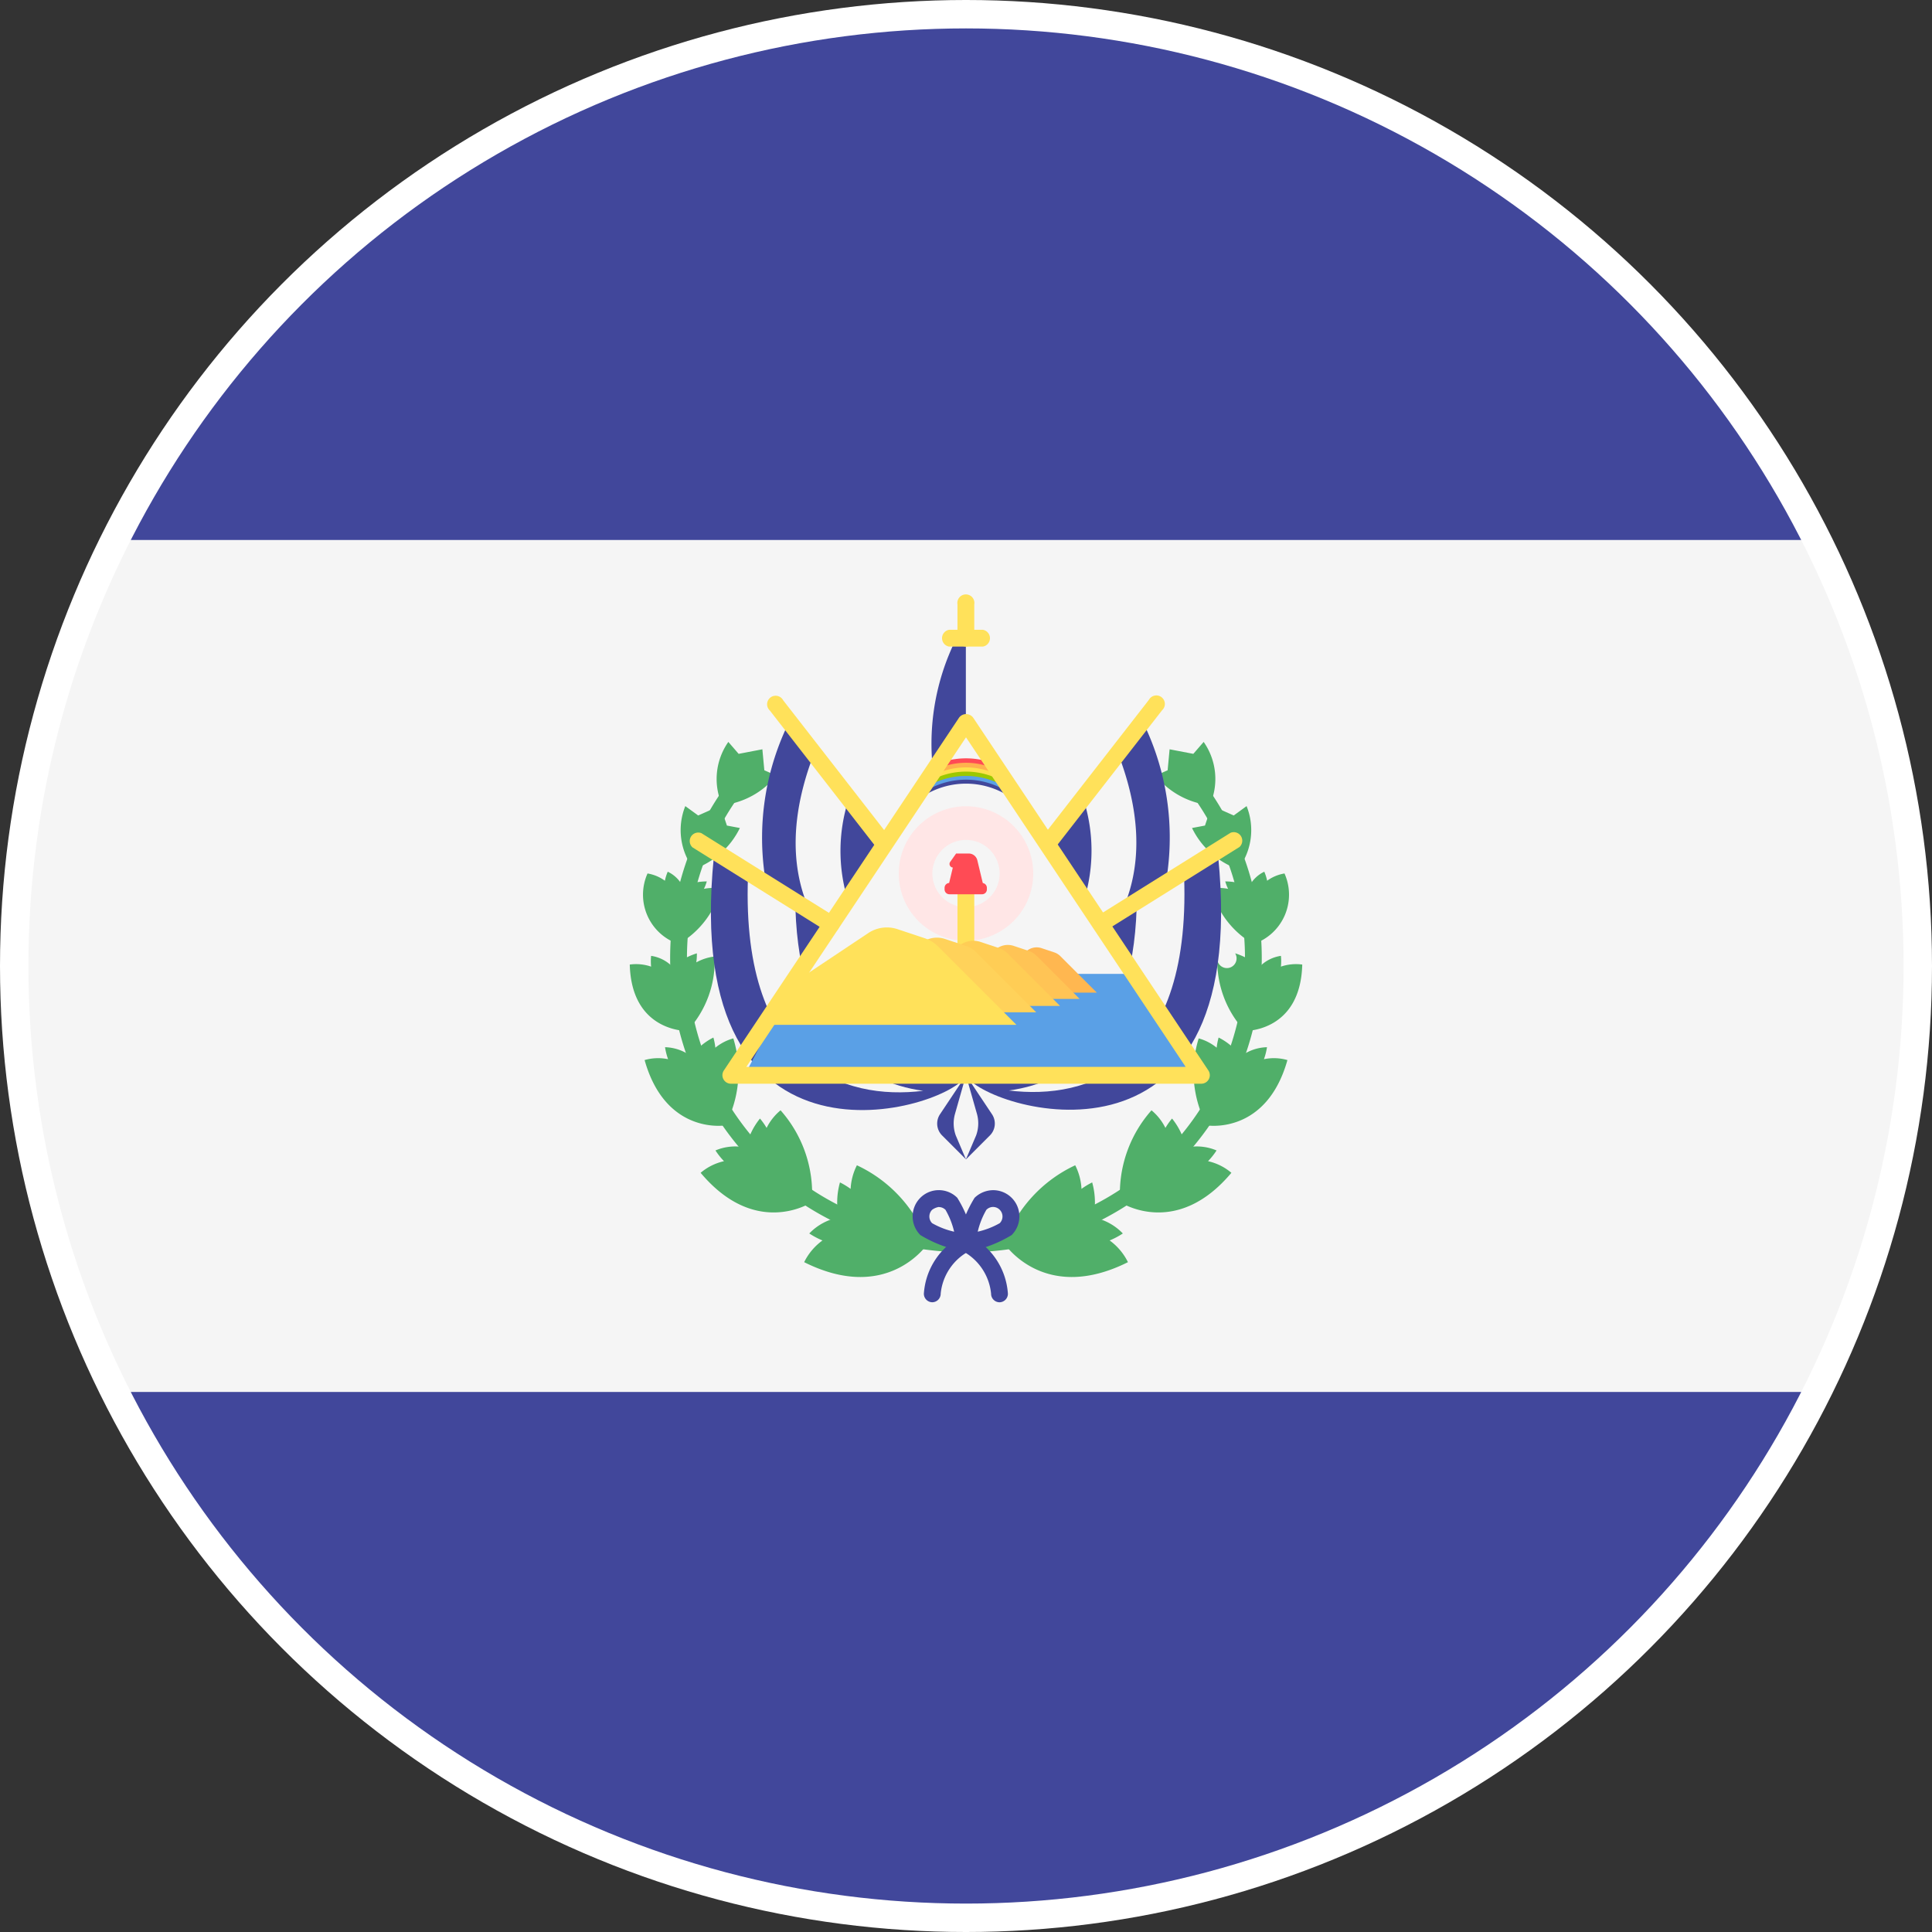 <svg xmlns="http://www.w3.org/2000/svg" xmlns:xlink="http://www.w3.org/1999/xlink" width="68" height="68" viewBox="0 0 68 68">
  <rect x="0" y="0" width="68" height="68" fill="#333333" stroke="none"/>
  <defs>
    <clipPath id="clip-path">
      <circle id="Ellipse_4" data-name="Ellipse 4" cx="33" cy="33" r="33" transform="translate(-0.478 -0.478)" fill="#fff"/>
    </clipPath>
  </defs>
  <g id="Group_7886" data-name="Group 7886" transform="translate(-55.002 -99.76)">
    <circle id="Ellipse_1" data-name="Ellipse 1" cx="34" cy="34" r="34" transform="translate(55.002 99.76)" fill="#fff"/>
    <g id="Mask_Group_36" data-name="Mask Group 36" transform="translate(56.48 101.238)" clip-path="url(#clip-path)">
      <g id="el-salvador_1_" data-name="el-salvador (1)" transform="translate(-36.121 -12.451)">
        <g id="Group_3641" data-name="Group 3641" transform="translate(0 0)">
          <path id="Path_14711" data-name="Path 14711" d="M137.285,118.258H0V90.643a2.367,2.367,0,0,1,2.367-2.367H134.919a2.367,2.367,0,0,1,2.367,2.367v27.615Z" transform="translate(0 -88.276)" fill="#41479b"/>
          <path id="Path_14712" data-name="Path 14712" d="M134.918,341.891H2.367A2.367,2.367,0,0,1,0,339.524V311.909H137.285v27.615A2.367,2.367,0,0,1,134.918,341.891Z" transform="translate(0 -251.945)" fill="#41479b"/>
        </g>
        <rect id="Rectangle_1647" data-name="Rectangle 1647" width="137.285" height="29.98" transform="translate(0 29.982)" fill="#f5f5f5"/>
        <g id="Group_3642" data-name="Group 3642" transform="translate(56.808 37.086)">
          <path id="Path_14713" data-name="Path 14713" d="M227.524,247.091a10.355,10.355,0,0,1-7.921-17.026l.452.381a9.764,9.764,0,0,0,7.468,16.053v.592Z" transform="translate(-215.746 -229.132)" fill="#50af69"/>
          <path id="Path_14714" data-name="Path 14714" d="M236.6,282.16a2.069,2.069,0,0,0-.221.831,2.573,2.573,0,0,0-.375-.228,2.623,2.623,0,0,0-.045,1.233,1.949,1.949,0,0,0-1.035.564,2.755,2.755,0,0,0,.464.246,2.077,2.077,0,0,0-.644.764c2.9,1.452,4.3-.573,4.356-.664A4.811,4.811,0,0,0,236.6,282.16Z" transform="translate(-228.605 -267.259)" fill="#50af69"/>
          <path id="Path_14715" data-name="Path 14715" d="M250.985,292.38l.006.015v-.023Z" transform="translate(-240.495 -274.732)" fill="#50af69"/>
          <path id="Path_14716" data-name="Path 14716" d="M223.985,274.942a1.905,1.905,0,0,0-.491.62,2.345,2.345,0,0,0-.233-.33,2.409,2.409,0,0,0-.488,1.023,1.793,1.793,0,0,0-1.079.1,2.538,2.538,0,0,0,.3.378,1.91,1.91,0,0,0-.822.409c1.917,2.286,3.831,1.087,3.915,1.033A4.418,4.418,0,0,0,223.985,274.942Z" transform="translate(-218.677 -261.976)" fill="#50af69"/>
          <path id="Path_14717" data-name="Path 14717" d="M235.774,286.971c0,.005,0,.009,0,.014l.009-.02Z" transform="translate(-229.362 -270.776)" fill="#50af69"/>
          <path id="Path_14718" data-name="Path 14718" d="M216.931,265.423a1.721,1.721,0,0,0-.632.327,2.143,2.143,0,0,0-.069-.357,2.171,2.171,0,0,0-.78.66,1.614,1.614,0,0,0-.922-.32,2.271,2.271,0,0,0,.107.422,1.717,1.717,0,0,0-.826.031c.727,2.588,2.744,2.313,2.833,2.3A3.985,3.985,0,0,0,216.931,265.423Z" transform="translate(-213.286 -254.988)" fill="#50af69"/>
          <path id="Path_14719" data-name="Path 14719" d="M224.356,276.918l-.006.012.014-.013Z" transform="translate(-221.002 -263.421)" fill="#50af69"/>
          <path id="Path_14720" data-name="Path 14720" d="M214.849,254.448a1.8,1.8,0,0,0-.644.207,1.786,1.786,0,0,0,.02-.318,2.346,2.346,0,0,0-.853.478,1.312,1.312,0,0,0-.757-.389,1.888,1.888,0,0,0,0,.379,1.636,1.636,0,0,0-.751-.073c.061,2.333,1.939,2.338,2.023,2.337A3.614,3.614,0,0,0,214.849,254.448Z" transform="translate(-211.863 -246.896)" fill="#50af69"/>
          <path id="Path_14721" data-name="Path 14721" d="M219.383,264.524l-.008.009.015-.009Z" transform="translate(-217.361 -254.351)" fill="#50af69"/>
          <path id="Path_14722" data-name="Path 14722" d="M216.455,244.215a1.584,1.584,0,0,0-.594.008,1.526,1.526,0,0,0,.1-.262,2.062,2.062,0,0,0-.84.18,1.148,1.148,0,0,0-.534-.522,1.636,1.636,0,0,0-.1.318,1.435,1.435,0,0,0-.611-.256,1.831,1.831,0,0,0,1.092,2.484A3.176,3.176,0,0,0,216.455,244.215Z" transform="translate(-213.25 -239.051)" fill="#50af69"/>
          <path id="Path_14723" data-name="Path 14723" d="M218.245,253.112l-.009.006.016,0Z" transform="translate(-216.527 -245.999)" fill="#50af69"/>
          <path id="Path_14724" data-name="Path 14724" d="M218.7,234.961a2.269,2.269,0,0,0,.3,2.219,2.866,2.866,0,0,0,1.621-1.448l-.456-.086-.234-.7-.777.345Z" transform="translate(-216.745 -232.702)" fill="#50af69"/>
          <path id="Path_14725" data-name="Path 14725" d="M223.584,226.586a2.271,2.271,0,0,0-.215,2.229,2.866,2.866,0,0,0,1.907-1.044l-.425-.187-.069-.738-.835.16Z" transform="translate(-220.114 -226.586)" fill="#50af69"/>
          <path id="Path_14726" data-name="Path 14726" d="M256.211,247.091V246.5a9.764,9.764,0,0,0,7.468-16.053l.452-.381a10.356,10.356,0,0,1-7.921,17.026Z" transform="translate(-244.32 -229.132)" fill="#50af69"/>
          <path id="Path_14727" data-name="Path 14727" d="M263.514,282.16a2.067,2.067,0,0,1,.221.831,2.568,2.568,0,0,1,.376-.228,2.622,2.622,0,0,1,.044,1.233,1.95,1.95,0,0,1,1.035.564,2.756,2.756,0,0,1-.464.246,2.075,2.075,0,0,1,.644.764c-2.9,1.452-4.3-.573-4.356-.664A4.812,4.812,0,0,1,263.514,282.16Z" transform="translate(-247.835 -267.259)" fill="#50af69"/>
          <path id="Path_14728" data-name="Path 14728" d="M261,292.38l-.006.015v-.023Z" transform="translate(-247.82 -274.732)" fill="#50af69"/>
          <path id="Path_14729" data-name="Path 14729" d="M277.3,274.942a1.9,1.9,0,0,1,.49.62,2.357,2.357,0,0,1,.233-.33,2.41,2.41,0,0,1,.488,1.023,1.794,1.794,0,0,1,1.079.1,2.553,2.553,0,0,1-.3.378,1.909,1.909,0,0,1,.822.409c-1.917,2.286-3.831,1.087-3.915,1.033A4.418,4.418,0,0,1,277.3,274.942Z" transform="translate(-258.936 -261.976)" fill="#50af69"/>
          <path id="Path_14730" data-name="Path 14730" d="M276.2,286.971c0,.005,0,.009,0,.014l-.009-.02Z" transform="translate(-258.945 -270.776)" fill="#50af69"/>
          <path id="Path_14731" data-name="Path 14731" d="M286.054,265.423a1.72,1.72,0,0,1,.633.327,2.149,2.149,0,0,1,.069-.357,2.17,2.17,0,0,1,.78.66,1.615,1.615,0,0,1,.922-.32,2.274,2.274,0,0,1-.107.422,1.716,1.716,0,0,1,.826.031c-.727,2.588-2.743,2.313-2.833,2.3A3.985,3.985,0,0,1,286.054,265.423Z" transform="translate(-266.029 -254.988)" fill="#50af69"/>
          <path id="Path_14732" data-name="Path 14732" d="M287.605,276.918s0,.008.006.012l-.014-.013Z" transform="translate(-267.29 -263.421)" fill="#50af69"/>
          <path id="Path_14733" data-name="Path 14733" d="M288.98,254.448a.341.341,0,1,0,.625-.111,2.347,2.347,0,0,1,.854.478,1.311,1.311,0,0,1,.757-.389,1.871,1.871,0,0,1,0,.379,1.637,1.637,0,0,1,.751-.073c-.061,2.333-1.939,2.338-2.023,2.337A3.614,3.614,0,0,1,288.98,254.448Z" transform="translate(-268.297 -246.896)" fill="#50af69"/>
          <path id="Path_14734" data-name="Path 14734" d="M292.574,264.524l.008.009-.016-.009Z" transform="translate(-270.927 -254.351)" fill="#50af69"/>
          <path id="Path_14735" data-name="Path 14735" d="M288.186,244.215a1.585,1.585,0,0,1,.595.008,1.526,1.526,0,0,1-.1-.262,2.062,2.062,0,0,1,.84.18,1.148,1.148,0,0,1,.534-.522,1.629,1.629,0,0,1,.1.318,1.435,1.435,0,0,1,.611-.256,1.831,1.831,0,0,1-1.092,2.484A3.176,3.176,0,0,1,288.186,244.215Z" transform="translate(-267.721 -239.051)" fill="#50af69"/>
          <path id="Path_14736" data-name="Path 14736" d="M293.712,253.112l.009.006-.016,0Z" transform="translate(-271.761 -245.999)" fill="#50af69"/>
          <path id="Path_14737" data-name="Path 14737" d="M287.6,234.961a2.269,2.269,0,0,1-.3,2.219,2.865,2.865,0,0,1-1.621-1.448l.456-.086.235-.7.777.345Z" transform="translate(-265.889 -232.702)" fill="#50af69"/>
          <path id="Path_14738" data-name="Path 14738" d="M282.578,226.586a2.271,2.271,0,0,1,.214,2.229,2.867,2.867,0,0,1-1.907-1.044l.425-.187.069-.738.835.16Z" transform="translate(-262.378 -226.586)" fill="#50af69"/>
        </g>
        <path id="Path_14739" data-name="Path 14739" d="M253.232,270.346l-.915,1.372a.591.591,0,0,0,.074.746l.841.841.841-.841a.591.591,0,0,0,.074-.746Z" transform="translate(-184.589 -221.527)" fill="#41479b"/>
        <path id="Path_14740" data-name="Path 14740" d="M255.21,271.718l-.39-1.372-.39,1.372a1.243,1.243,0,0,0,.031.746l.358.841.358-.841A1.241,1.241,0,0,0,255.21,271.718Z" transform="translate(-186.178 -221.527)" fill="#f5f5f5"/>
        <g id="Group_3643" data-name="Group 3643" transform="translate(61.464 32.842)">
          <path id="Path_14741" data-name="Path 14741" d="M252.7,214.458v-3.7a8.279,8.279,0,0,0-1.183,4.98" transform="translate(-245.526 -210.76)" fill="#41479b"/>
          <path id="Path_14742" data-name="Path 14742" d="M230.1,224.6a9.216,9.216,0,0,0,.49,8.726c.011.018,2.9-4.659,2.9-4.659L230.1,224.6" transform="translate(-229.229 -220.889)" fill="#41479b"/>
        </g>
        <path id="Path_14743" data-name="Path 14743" d="M235.472,233.637a5.914,5.914,0,0,1,.018-3.5l-1.258-1.508c-1.034,2.785-.606,4.842.429,6.318Z" transform="translate(-170.991 -190.993)" fill="#f5f5f5"/>
        <path id="Path_14744" data-name="Path 14744" d="M234.031,226.052a.3.3,0,0,1-.234-.114l-3.71-4.771a.3.3,0,1,1,.467-.363l3.71,4.77a.3.3,0,0,1-.233.477Z" transform="translate(-168.347 -185.185)" fill="#ffe15a"/>
        <path id="Path_14745" data-name="Path 14745" d="M222.618,241.7c-1.184,11.835,8.285,8.876,8.876,7.693l-5.917-2.958,1.184-2.367-4.142-2.367" transform="translate(-162.851 -200.561)" fill="#41479b"/>
        <path id="Path_14746" data-name="Path 14746" d="M229,244.078l-1.649-.99c-.371,7.033,3.384,8.2,6.155,7.855C231.255,250.641,229.012,248.983,229,244.078Z" transform="translate(-166.368 -201.577)" fill="#f5f5f5"/>
        <path id="Path_14747" data-name="Path 14747" d="M224.616,241.939a.293.293,0,0,1-.157-.045l-4.734-2.958a.3.3,0,0,1,.314-.5l4.734,2.958a.3.3,0,0,1-.157.546Z" transform="translate(-160.708 -198.138)" fill="#ffe15a"/>
        <path id="Path_14748" data-name="Path 14748" d="M270.245,224.556a9.216,9.216,0,0,1-.49,8.726c-.011.018-2.9-4.659-2.9-4.659l3.393-4.067" transform="translate(-195.3 -188.015)" fill="#41479b"/>
        <path id="Path_14749" data-name="Path 14749" d="M271.474,233.592a5.913,5.913,0,0,0-.018-3.5l1.258-1.508c1.034,2.785.606,4.842-.429,6.318Z" transform="translate(-198.669 -190.96)" fill="#f5f5f5"/>
        <path id="Path_14750" data-name="Path 14750" d="M266.226,226.01a.292.292,0,0,1-.181-.062.3.3,0,0,1-.052-.415l3.71-4.77a.3.3,0,1,1,.467.363l-3.71,4.771A.3.3,0,0,1,266.226,226.01Z" transform="translate(-194.625 -185.155)" fill="#ffe15a"/>
        <path id="Path_14751" data-name="Path 14751" d="M264.876,241.656c1.184,11.835-8.285,8.876-8.876,7.693l5.918-2.959-1.184-2.367,4.142-2.367" transform="translate(-187.357 -200.529)" fill="#41479b"/>
        <path id="Path_14752" data-name="Path 14752" d="M266.136,244.033l1.649-.989c.371,7.033-3.384,8.2-6.154,7.855C263.877,250.6,266.12,248.939,266.136,244.033Z" transform="translate(-191.479 -201.545)" fill="#f5f5f5"/>
        <path id="Path_14753" data-name="Path 14753" d="M272.849,241.895a.3.3,0,0,1-.157-.547l4.734-2.958a.3.3,0,0,1,.314.5l-4.734,2.958A.292.292,0,0,1,272.849,241.895Z" transform="translate(-199.471 -198.106)" fill="#ffe15a"/>
        <circle id="Ellipse_2" data-name="Ellipse 2" cx="2.367" cy="2.367" r="2.367" transform="translate(66.276 39.351)" fill="#ffe6e6"/>
        <circle id="Ellipse_3" data-name="Ellipse 3" cx="1.184" cy="1.184" r="1.184" transform="translate(67.459 40.534)" fill="#f5f5f5"/>
        <path id="Path_14754" data-name="Path 14754" d="M255.193,246.9a.3.3,0,0,1-.3-.3v-3.55a.3.3,0,0,1,.591,0v3.55A.3.3,0,0,1,255.193,246.9Z" transform="translate(-186.55 -201.338)" fill="#ffe15a"/>
        <path id="Path_14755" data-name="Path 14755" d="M242.888,260.557H227.034l1.849-3.519h11.884Z" transform="translate(-166.158 -211.787)" fill="#5aa0e6"/>
        <path id="Path_14756" data-name="Path 14756" d="M257.795,255.15h4.123l-1.282-1.283a.551.551,0,0,0-.215-.133l-.446-.149a.55.55,0,0,0-.478.064l-1.426.95Z" transform="translate(-188.671 -209.24)" fill="#ffb750"/>
        <path id="Path_14757" data-name="Path 14757" d="M252.567,255.136h4.921l-1.531-1.531a.653.653,0,0,0-.257-.158l-.533-.178a.656.656,0,0,0-.571.077l-1.7,1.134Z" transform="translate(-184.845 -209.004)" fill="#ffc455"/>
        <path id="Path_14758" data-name="Path 14758" d="M246.183,254.978h5.943l-1.848-1.849a.8.8,0,0,0-.31-.191l-.643-.214a.793.793,0,0,0-.69.092l-2.054,1.37Z" transform="translate(-180.173 -208.599)" fill="#ffcd55"/>
        <path id="Path_14759" data-name="Path 14759" d="M239.865,254.9h6.8l-2.117-2.117a.909.909,0,0,0-.355-.219l-.737-.246a.908.908,0,0,0-.79.106l-2.353,1.568Z" transform="translate(-175.549 -208.296)" fill="#ffd25a"/>
        <path id="Path_14760" data-name="Path 14760" d="M229.517,254.369h8.876l-2.761-2.761a1.18,1.18,0,0,0-.463-.286l-.961-.32a1.183,1.183,0,0,0-1.031.138l-3.069,2.046Z" transform="translate(-167.975 -207.325)" fill="#ffe15a"/>
        <g id="Group_3644" data-name="Group 3644" transform="translate(67.889 41.014)">
          <path id="Path_14761" data-name="Path 14761" d="M254.89,242.471h-1.279l.295-1.235h.445a.311.311,0,0,1,.3.239Z" transform="translate(-253.498 -241.236)" fill="#ff4b55"/>
          <path id="Path_14762" data-name="Path 14762" d="M254.509,245.5H253.36a.17.17,0,0,1-.17-.17v-.057a.17.17,0,0,1,.17-.17h1.149a.17.17,0,0,1,.17.17v.057A.17.17,0,0,1,254.509,245.5Z" transform="translate(-253.19 -244.066)" fill="#ff4b55"/>
          <path id="Path_14763" data-name="Path 14763" d="M254.23,241.8l-.287-.073a.127.127,0,0,1-.072-.2l.208-.293Z" transform="translate(-253.671 -241.236)" fill="#ff4b55"/>
        </g>
        <path id="Path_14764" data-name="Path 14764" d="M250.38,231.5c-.014.109-.028.218-.042.326a2.8,2.8,0,0,1,3.036,0c-.014-.109-.028-.217-.042-.326a3.09,3.09,0,0,0-2.952,0Z" transform="translate(-183.213 -192.824)" fill="#41479b"/>
        <path id="Path_14765" data-name="Path 14765" d="M250.448,230.97l-.042.326a2.734,2.734,0,0,1,3,0l-.042-.326a3.006,3.006,0,0,0-2.915,0Z" transform="translate(-183.263 -192.433)" fill="#5aa0e6"/>
        <path id="Path_14766" data-name="Path 14766" d="M250.511,230.477c-.014.109-.028.217-.042.326a2.672,2.672,0,0,1,2.965,0c-.014-.109-.028-.217-.042-.326a2.933,2.933,0,0,0-2.881,0Z" transform="translate(-183.309 -192.071)" fill="#9bc800"/>
        <path id="Path_14767" data-name="Path 14767" d="M250.584,229.914c-.014.109-.028.217-.042.326a2.6,2.6,0,0,1,2.927,0q-.021-.163-.042-.326a2.85,2.85,0,0,0-2.843,0Z" transform="translate(-183.363 -191.658)" fill="#ffe14e"/>
        <path id="Path_14768" data-name="Path 14768" d="M250.655,229.361c-.014.109-.028.218-.042.326a2.534,2.534,0,0,1,2.889,0l-.042-.326a2.77,2.77,0,0,0-2.8,0Z" transform="translate(-183.415 -191.252)" fill="#ffb14e"/>
        <path id="Path_14769" data-name="Path 14769" d="M250.719,229.125l-.029.228a2.461,2.461,0,0,1,2.848,0c-.01-.076-.02-.152-.029-.228a2.737,2.737,0,0,0-2.79,0Z" transform="translate(-183.471 -191.079)" fill="#ff4b55"/>
        <g id="Group_3645" data-name="Group 3645" transform="translate(60.063 31.955)">
          <path id="Path_14770" data-name="Path 14770" d="M240.865,235.94H224.3a.3.3,0,0,1-.246-.46l8.285-12.427a.308.308,0,0,1,.492,0l8.285,12.427a.3.3,0,0,1-.246.46Zm-16.016-.592h15.464l-7.732-11.6Z" transform="translate(-224.001 -218.779)" fill="#ffe15a"/>
          <path id="Path_14771" data-name="Path 14771" d="M255.193,209.225a.3.3,0,0,1-.3-.3v-1.184a.3.3,0,1,1,.591,0v1.184A.3.3,0,0,1,255.193,209.225Z" transform="translate(-246.613 -207.45)" fill="#ffe15a"/>
          <path id="Path_14772" data-name="Path 14772" d="M254.169,212.456h-1.184a.3.3,0,0,1,0-.592h1.184a.3.3,0,0,1,0,.592Z" transform="translate(-244.997 -210.68)" fill="#ffe15a"/>
        </g>
        <g id="Group_3646" data-name="Group 3646" transform="translate(66.765 52.866)">
          <path id="Path_14773" data-name="Path 14773" d="M250.874,287.6a.316.316,0,0,1-.064-.007,4.437,4.437,0,0,1-1.541-.579.927.927,0,0,1-.005-1.308.918.918,0,0,1,.653-.273h0a.918.918,0,0,1,.651.269,4.408,4.408,0,0,1,.59,1.536.295.295,0,0,1-.288.362Zm-.954-1.575a.552.552,0,0,0-.237.1.334.334,0,0,0,0,.471,2.828,2.828,0,0,0,.775.3,2.817,2.817,0,0,0-.306-.772l.208-.21-.209.21A.328.328,0,0,0,249.92,286.029Z" transform="translate(-248.997 -285.437)" fill="#41479b"/>
          <path id="Path_14774" data-name="Path 14774" d="M255.193,287.6a.3.3,0,0,1-.288-.362,4.417,4.417,0,0,1,.59-1.536h0a.949.949,0,0,1,.655-.269.924.924,0,0,1,.648,1.581,4.424,4.424,0,0,1-1.541.58A.294.294,0,0,1,255.193,287.6Zm.511-1.688.208.209a2.814,2.814,0,0,0-.306.773,2.8,2.8,0,0,0,.775-.3.334.334,0,0,0,0-.47.329.329,0,0,0-.235-.1h0a.33.33,0,0,0-.235.1Zm0,0h0Z" transform="translate(-253.315 -285.436)" fill="#41479b"/>
          <path id="Path_14775" data-name="Path 14775" d="M250.779,293.678a.3.3,0,0,1-.3-.3,2.469,2.469,0,0,1,1.347-2.04.3.3,0,0,1,.266.529,1.907,1.907,0,0,0-1.021,1.511A.3.3,0,0,1,250.779,293.678Z" transform="translate(-250.084 -289.736)" fill="#41479b"/>
          <path id="Path_14776" data-name="Path 14776" d="M256.378,293.679a.3.3,0,0,1-.3-.3,1.906,1.906,0,0,0-1.021-1.511.3.3,0,0,1,.266-.529,2.47,2.47,0,0,1,1.347,2.04A.3.3,0,0,1,256.378,293.679Z" transform="translate(-253.317 -289.736)" fill="#41479b"/>
        </g>
      </g>
    </g>
  </g>
</svg>
